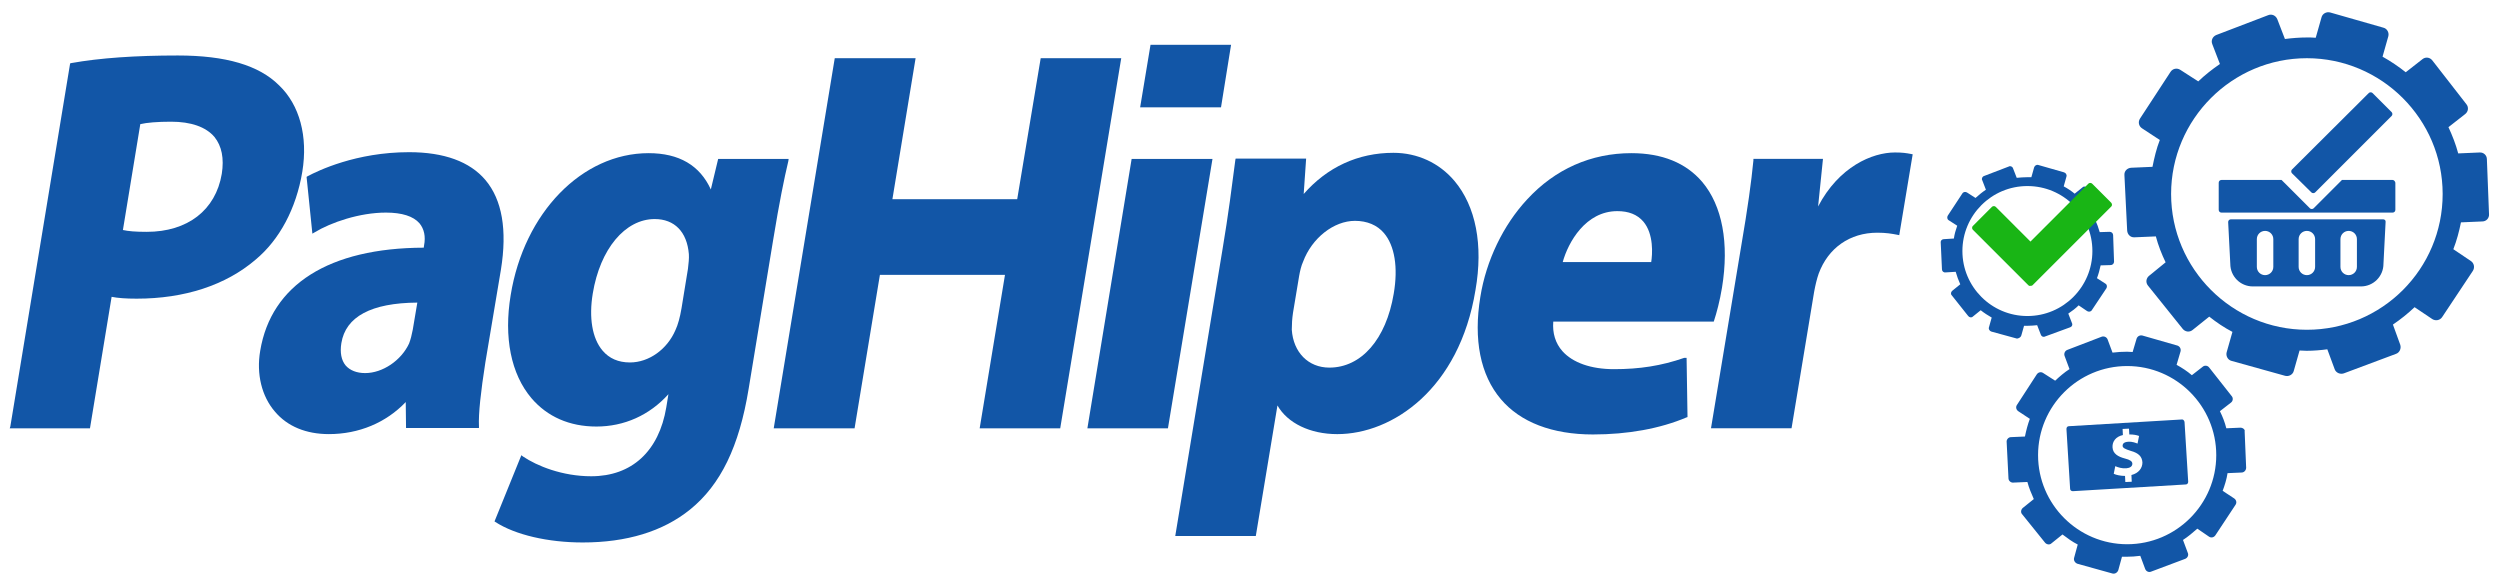 <svg width="159" height="37" viewBox="0 0 159 37" fill="none" xmlns="http://www.w3.org/2000/svg">
<path d="M19.227 10.922C19.596 8.671 19.053 6.673 17.753 5.431C16.472 4.15 14.357 3.529 11.31 3.529C8.632 3.529 6.362 3.684 4.519 4.014L4.46 4.034L0.657 27.125L0.618 27.242H5.722L7.099 18.878C7.487 18.956 7.992 18.995 8.691 18.995C11.737 18.995 14.357 18.141 16.259 16.511C17.772 15.25 18.839 13.27 19.227 10.922ZM14.105 11.058C13.716 13.367 11.931 14.745 9.331 14.745C8.613 14.745 8.167 14.706 7.817 14.629L8.923 7.895C9.331 7.798 10.01 7.74 10.883 7.74C12.145 7.74 13.095 8.07 13.639 8.71C14.105 9.292 14.26 10.069 14.105 11.058Z" fill="#1256A7"/>
<path d="M31.859 17.149C32.266 14.627 31.937 12.706 30.869 11.444C29.88 10.28 28.25 9.679 26.018 9.679C22.642 9.679 20.216 10.862 19.556 11.212L19.498 11.25L19.867 14.86L20.003 14.782C21.05 14.142 22.874 13.521 24.543 13.521C25.572 13.521 26.29 13.754 26.678 14.2C26.969 14.549 27.085 15.034 26.969 15.617L26.95 15.752C20.934 15.772 17.247 18.1 16.549 22.311C16.296 23.786 16.645 25.203 17.48 26.173C18.276 27.124 19.479 27.609 20.915 27.609C22.816 27.609 24.543 26.891 25.805 25.571L25.824 27.221H30.462V27.124C30.423 26.309 30.578 24.912 30.869 23.049L31.859 17.149ZM26.251 20.972C26.193 21.283 26.115 21.593 26.018 21.846C25.514 22.932 24.33 23.728 23.224 23.728C22.68 23.728 22.253 23.553 21.982 23.243C21.71 22.913 21.613 22.428 21.71 21.826C21.982 20.138 23.612 19.265 26.542 19.245L26.251 20.972Z" fill="#1256A7"/>
<path d="M50.157 10.109H45.675L45.209 12.05C44.511 10.517 43.191 9.741 41.251 9.741C37.02 9.741 33.333 13.525 32.48 18.764C32.033 21.461 32.499 23.79 33.799 25.323C34.808 26.506 36.225 27.128 37.932 27.128C39.698 27.128 41.309 26.409 42.512 25.07L42.376 25.905C41.91 28.699 40.183 30.29 37.602 30.29C35.759 30.29 34.148 29.631 33.256 29.029L33.159 28.951L31.451 33.162L31.509 33.201C32.771 34.016 34.847 34.501 37.059 34.501C39.853 34.501 42.163 33.803 43.89 32.406C45.83 30.834 47.014 28.408 47.615 24.721L49.168 15.29C49.575 12.807 49.867 11.39 50.138 10.245L50.157 10.109ZM43.754 17.095L43.346 19.598C43.249 20.18 43.114 20.666 42.958 20.995C42.434 22.218 41.27 23.052 40.067 23.052C39.33 23.052 38.747 22.8 38.321 22.296C37.661 21.519 37.447 20.2 37.7 18.667C38.165 15.834 39.757 13.932 41.639 13.932C42.9 13.932 43.696 14.747 43.812 16.164C43.831 16.435 43.793 16.765 43.754 17.095Z" fill="#1256A7"/>
<path d="M71.311 3.702H66.188L64.694 12.668H56.757L58.232 3.702H53.09L49.228 27.124L49.209 27.241H54.351L55.962 17.48H63.917L62.307 27.241H67.43L71.291 3.819L71.311 3.702Z" fill="#1256A7"/>
<path d="M78.296 2.849H73.173L72.513 6.827H77.656L78.296 2.849Z" fill="#1256A7"/>
<path d="M71.972 10.107L69.177 27.125L69.158 27.241H74.281L77.114 10.107H71.972Z" fill="#1256A7"/>
<path d="M92.501 11.504C91.531 10.359 90.153 9.719 88.62 9.719C86.369 9.719 84.409 10.631 82.915 12.338L83.07 10.087H78.588L78.569 10.165C78.355 11.814 78.122 13.658 77.753 15.851L74.765 33.975L74.746 34.091H79.869L81.246 25.786C81.886 26.911 83.322 27.61 85.05 27.61C88.562 27.61 92.812 24.738 93.84 18.451C94.345 15.579 93.86 13.114 92.501 11.504ZM88.64 18.684C88.155 21.575 86.583 23.38 84.545 23.38C83.207 23.38 82.255 22.409 82.158 20.973C82.158 20.624 82.178 20.275 82.236 19.887L82.624 17.558C82.682 17.228 82.76 16.898 82.876 16.646C83.439 15.133 84.836 14.046 86.175 14.046C86.951 14.046 87.591 14.318 88.019 14.822C88.698 15.618 88.931 16.995 88.64 18.684Z" fill="#1256A7"/>
<path d="M107.112 22.761C105.657 23.266 104.279 23.479 102.649 23.479C101.194 23.479 100.029 23.072 99.37 22.334C98.924 21.83 98.729 21.189 98.788 20.452H108.995L109.014 20.394C109.169 19.928 109.383 19.133 109.519 18.298C109.984 15.465 109.538 13.078 108.257 11.565C107.229 10.362 105.715 9.741 103.755 9.741C101.194 9.741 98.904 10.75 97.119 12.69C95.605 14.32 94.519 16.571 94.15 18.88C93.704 21.597 94.15 23.848 95.45 25.381C96.692 26.856 98.729 27.632 101.31 27.632C103.522 27.632 105.579 27.263 107.267 26.545L107.326 26.526L107.267 22.761H107.112ZM102.862 13.428C103.581 13.428 104.124 13.641 104.512 14.087C105.191 14.883 105.094 16.183 105.017 16.668H99.389C99.738 15.407 100.845 13.428 102.862 13.428Z" fill="#1256A7"/>
<path d="M120.521 9.697C119.066 9.697 116.95 10.609 115.631 13.132L115.941 10.104H111.517V10.201C111.381 11.599 111.168 13.151 110.721 15.771L108.819 27.239H113.942L115.378 18.565C115.456 18.138 115.553 17.731 115.669 17.401C116.271 15.771 117.649 14.8 119.395 14.8C119.938 14.8 120.307 14.859 120.695 14.936L120.792 14.956L121.647 9.813L121.549 9.794C121.239 9.736 121.006 9.697 120.521 9.697Z" fill="#1256A7"/>
<path d="M158.166 10.125C158.166 9.873 157.953 9.679 157.7 9.698L156.342 9.757C156.187 9.174 155.974 8.631 155.721 8.088L156.788 7.253C156.983 7.098 157.021 6.826 156.866 6.632L154.693 3.838C154.538 3.644 154.266 3.605 154.072 3.76L153.005 4.595C152.539 4.226 152.054 3.896 151.53 3.605L151.898 2.305C151.957 2.072 151.821 1.82 151.588 1.762L148.192 0.791C147.959 0.733 147.707 0.869 147.649 1.102L147.28 2.402C147.105 2.383 146.912 2.383 146.737 2.383C146.252 2.383 145.786 2.421 145.321 2.48L144.835 1.218C144.738 0.986 144.486 0.869 144.253 0.966L140.954 2.227C140.721 2.324 140.605 2.577 140.702 2.81L141.187 4.071C140.702 4.401 140.236 4.769 139.809 5.177L138.664 4.44C138.451 4.304 138.179 4.362 138.043 4.575L136.103 7.544C135.967 7.758 136.025 8.03 136.239 8.165L137.364 8.903C137.151 9.446 137.015 10.028 136.898 10.61L135.54 10.669C135.288 10.688 135.094 10.882 135.113 11.134L135.288 14.666C135.307 14.918 135.502 15.112 135.754 15.093L137.112 15.035C137.267 15.617 137.481 16.16 137.733 16.684L136.685 17.538C136.491 17.693 136.452 17.965 136.607 18.159L138.819 20.914C138.975 21.108 139.247 21.147 139.441 20.992L140.508 20.138C140.974 20.507 141.459 20.837 141.983 21.108L141.614 22.409C141.555 22.641 141.691 22.894 141.924 22.952L145.34 23.903C145.572 23.961 145.825 23.825 145.883 23.592L146.252 22.292C146.407 22.292 146.562 22.311 146.698 22.311C147.145 22.311 147.591 22.273 148.017 22.215L148.483 23.476C148.561 23.709 148.833 23.825 149.065 23.747L152.384 22.506C152.617 22.428 152.733 22.156 152.655 21.923L152.19 20.643C152.675 20.313 153.14 19.944 153.567 19.537L154.693 20.293C154.907 20.429 155.178 20.371 155.314 20.177L157.274 17.227C157.41 17.014 157.351 16.742 157.157 16.607L156.032 15.85C156.245 15.306 156.4 14.724 156.517 14.142L157.876 14.084C158.127 14.084 158.322 13.87 158.302 13.618L158.166 10.125ZM146.717 20.973C141.963 20.973 138.082 17.092 138.082 12.337C138.082 7.583 141.963 3.702 146.717 3.702C151.472 3.702 155.353 7.583 155.353 12.337C155.353 17.111 151.491 20.973 146.717 20.973Z" fill="#1256A7"/>
<path d="M142.486 27.2L141.594 27.239C141.497 26.851 141.361 26.502 141.186 26.152L141.885 25.609C142.021 25.512 142.04 25.318 141.943 25.202L140.507 23.378C140.41 23.242 140.216 23.222 140.1 23.319L139.402 23.863C139.11 23.61 138.781 23.397 138.431 23.203L138.683 22.349C138.722 22.194 138.645 22.039 138.49 21.98L136.258 21.34C136.102 21.301 135.947 21.379 135.889 21.534L135.636 22.388C135.521 22.388 135.404 22.369 135.288 22.369C134.977 22.369 134.667 22.388 134.356 22.427L134.045 21.592C133.988 21.437 133.812 21.359 133.657 21.418L131.484 22.252C131.329 22.31 131.251 22.485 131.309 22.64L131.62 23.475C131.29 23.688 130.999 23.94 130.708 24.212L129.951 23.727C129.816 23.63 129.641 23.669 129.543 23.804L128.283 25.745C128.185 25.881 128.224 26.055 128.36 26.152L129.097 26.638C128.962 27.006 128.864 27.375 128.787 27.763L127.894 27.802C127.739 27.802 127.603 27.957 127.623 28.112L127.739 30.422C127.739 30.577 127.894 30.713 128.05 30.693L128.942 30.654C129.039 31.023 129.195 31.392 129.35 31.741L128.651 32.304C128.535 32.401 128.496 32.595 128.612 32.711L130.067 34.516C130.164 34.632 130.359 34.671 130.475 34.555L131.174 33.992C131.484 34.225 131.795 34.458 132.144 34.632L131.911 35.486C131.872 35.642 131.969 35.797 132.124 35.855L134.356 36.476C134.511 36.515 134.667 36.418 134.724 36.262L134.957 35.409C135.055 35.409 135.152 35.409 135.248 35.409C135.54 35.409 135.831 35.389 136.122 35.35L136.433 36.185C136.491 36.34 136.665 36.418 136.801 36.359L138.974 35.544C139.129 35.486 139.207 35.312 139.149 35.176L138.838 34.341C139.169 34.128 139.46 33.876 139.75 33.623L140.488 34.128C140.624 34.225 140.798 34.186 140.895 34.05L142.176 32.11C142.273 31.974 142.234 31.799 142.098 31.702L141.361 31.217C141.497 30.848 141.614 30.48 141.672 30.092L142.564 30.053C142.719 30.053 142.855 29.917 142.855 29.742L142.759 27.433C142.797 27.336 142.662 27.2 142.486 27.2ZM135.288 34.613C132.164 34.613 129.621 32.071 129.621 28.947C129.621 25.823 132.164 23.28 135.288 23.28C138.412 23.28 140.954 25.823 140.954 28.947C140.954 32.071 138.412 34.613 135.288 34.613Z" fill="#1256A7"/>
<path d="M128.554 21.341L128.729 20.721C128.807 20.721 128.865 20.721 128.942 20.721C129.156 20.721 129.369 20.701 129.563 20.682L129.796 21.283C129.835 21.4 129.952 21.458 130.068 21.4L131.659 20.817C131.776 20.779 131.834 20.662 131.776 20.546L131.543 19.944C131.776 19.789 132.009 19.614 132.202 19.42L132.746 19.789C132.843 19.847 132.979 19.828 133.037 19.731L133.968 18.334C134.026 18.237 134.007 18.101 133.91 18.043L133.367 17.693C133.464 17.441 133.541 17.15 133.6 16.878L134.24 16.859C134.356 16.859 134.454 16.762 134.454 16.645L134.395 14.957C134.395 14.841 134.298 14.744 134.181 14.744L133.541 14.763C133.464 14.492 133.367 14.22 133.25 13.968L133.755 13.56C133.852 13.482 133.871 13.347 133.793 13.269L132.746 11.95C132.668 11.852 132.532 11.833 132.455 11.911L131.95 12.318C131.737 12.144 131.504 11.988 131.252 11.852L131.426 11.232C131.465 11.115 131.388 10.999 131.271 10.96L129.641 10.494C129.524 10.455 129.408 10.533 129.369 10.649L129.195 11.27C129.117 11.27 129.02 11.27 128.942 11.27C128.709 11.27 128.496 11.29 128.263 11.309L128.03 10.708C127.992 10.591 127.856 10.533 127.759 10.591L126.187 11.193C126.071 11.232 126.012 11.367 126.071 11.464L126.304 12.066C126.071 12.221 125.857 12.396 125.643 12.59L125.1 12.241C125.003 12.182 124.867 12.202 124.809 12.299L123.878 13.715C123.819 13.812 123.839 13.948 123.936 14.006L124.479 14.356C124.382 14.627 124.305 14.899 124.266 15.171L123.626 15.21C123.509 15.21 123.412 15.306 123.431 15.442L123.509 17.131C123.509 17.247 123.606 17.344 123.742 17.325L124.382 17.286C124.46 17.558 124.557 17.829 124.673 18.081L124.169 18.489C124.072 18.567 124.052 18.702 124.13 18.78L125.178 20.099C125.255 20.197 125.391 20.216 125.469 20.138L125.973 19.731C126.187 19.905 126.439 20.061 126.672 20.197L126.497 20.817C126.459 20.934 126.536 21.05 126.652 21.089L128.283 21.535C128.399 21.516 128.516 21.458 128.554 21.341ZM124.809 15.966C124.809 13.696 126.652 11.833 128.942 11.833C131.232 11.833 133.076 13.677 133.076 15.966C133.076 18.237 131.232 20.099 128.942 20.099C126.652 20.099 124.809 18.237 124.809 15.966Z" fill="#1256A7"/>
<path d="M147.008 12.24C147.067 12.298 147.183 12.298 147.241 12.24L152.112 7.369C152.17 7.311 152.17 7.195 152.112 7.136L150.889 5.914C150.831 5.856 150.715 5.856 150.657 5.914L145.767 10.784C145.708 10.843 145.708 10.959 145.767 11.017L147.008 12.24Z" fill="#1256A7"/>
<path d="M151.569 13.948H141.886C141.788 13.948 141.711 14.025 141.711 14.122L141.847 16.781C141.847 17.576 142.487 18.217 143.283 18.217H150.152C150.948 18.217 151.588 17.576 151.588 16.781L151.724 14.122C151.743 14.025 151.665 13.948 151.569 13.948ZM144.583 16.975C144.583 17.266 144.35 17.499 144.059 17.499C143.768 17.499 143.535 17.266 143.535 16.975V15.209C143.535 14.918 143.768 14.685 144.059 14.685C144.35 14.685 144.583 14.918 144.583 15.209V16.975ZM147.241 16.975C147.241 17.266 147.008 17.499 146.717 17.499C146.426 17.499 146.193 17.266 146.193 16.975V15.209C146.193 14.918 146.426 14.685 146.717 14.685C147.008 14.685 147.241 14.918 147.241 15.209V16.975ZM149.9 16.975C149.9 17.266 149.667 17.499 149.376 17.499C149.085 17.499 148.852 17.266 148.852 16.975V15.209C148.852 14.918 149.085 14.685 149.376 14.685C149.667 14.685 149.9 14.918 149.9 15.209V16.975Z" fill="#1256A7"/>
<path d="M152.17 11.445H148.949L147.145 13.25C147.086 13.308 146.97 13.308 146.912 13.25L145.107 11.445H141.284C141.187 11.445 141.11 11.523 141.11 11.62V13.347C141.11 13.444 141.187 13.522 141.284 13.522H152.17C152.268 13.522 152.345 13.444 152.345 13.347V11.62C152.326 11.523 152.248 11.445 152.17 11.445Z" fill="#1256A7"/>
<path d="M138.761 26.679L131.581 27.106C131.484 27.106 131.426 27.184 131.426 27.281L131.659 31.084C131.659 31.181 131.736 31.239 131.833 31.239L139.014 30.812C139.11 30.812 139.169 30.735 139.169 30.638L138.936 26.834C138.916 26.737 138.839 26.66 138.761 26.679ZM135.559 30.211L135.579 30.638L135.171 30.657L135.152 30.269C134.88 30.269 134.589 30.211 134.434 30.133L134.531 29.648C134.705 29.726 134.958 29.803 135.229 29.784C135.462 29.765 135.617 29.668 135.617 29.493C135.617 29.338 135.462 29.241 135.152 29.163C134.705 29.047 134.376 28.853 134.356 28.445C134.337 28.076 134.569 27.766 135.016 27.669L134.997 27.281L135.404 27.261L135.424 27.63C135.695 27.63 135.889 27.669 136.045 27.727L135.947 28.212C135.831 28.173 135.637 28.076 135.346 28.096C135.074 28.115 134.997 28.232 134.997 28.348C134.997 28.484 135.152 28.561 135.521 28.678C136.025 28.814 136.238 29.047 136.258 29.415C136.258 29.765 136.025 30.095 135.559 30.211Z" fill="#1256A7"/>
<path d="M134.279 12.9L133.057 11.678C132.998 11.619 132.882 11.619 132.824 11.678L129.136 15.364L126.924 13.152C126.866 13.094 126.75 13.094 126.691 13.152L125.469 14.375C125.411 14.433 125.411 14.549 125.469 14.608L129.001 18.139C129.04 18.178 129.098 18.198 129.136 18.178C129.195 18.178 129.234 18.178 129.272 18.139L134.279 13.133C134.337 13.075 134.337 12.978 134.279 12.9Z" fill="#19B515"/>
</svg>